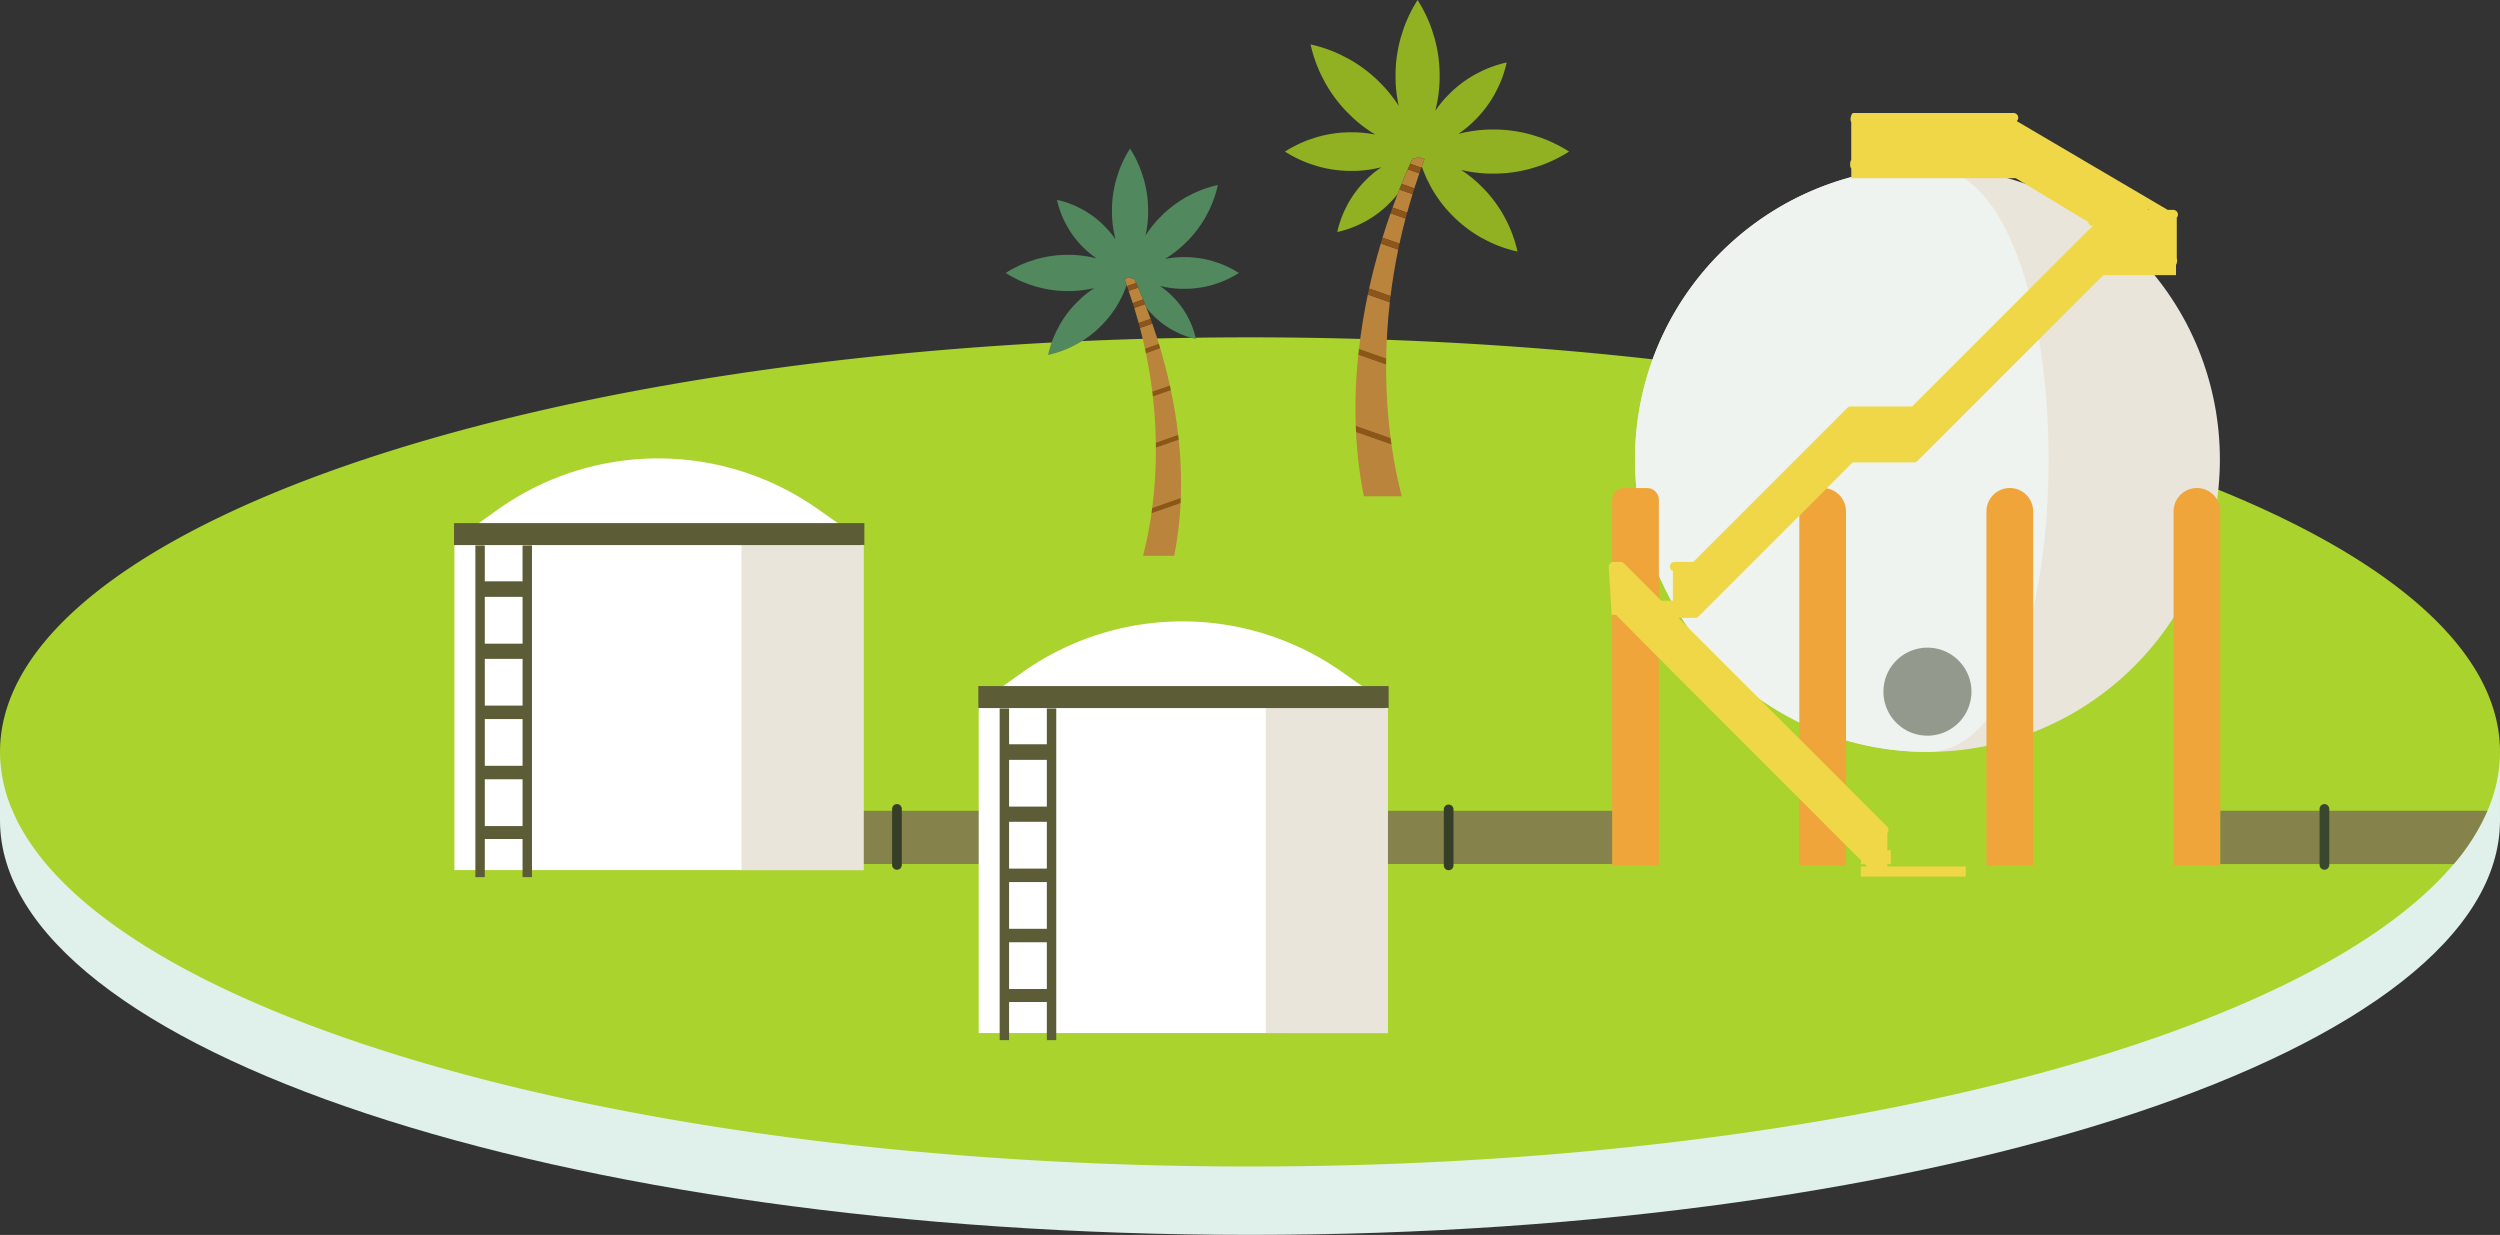 <svg id="ill_island_02" xmlns="http://www.w3.org/2000/svg" width="424.552" height="209.713" viewBox="0 0 424.552 209.713">
  <rect x="0" y="0" width="424.552" height="209.713" fill="#333333" stroke="none"/>
  <path id="パス_1229" data-name="パス 1229" d="M395.521,113.322c-14.23-34.3-102.938-60.716-210.265-60.716-107.212,0-195.844,26.361-210.22,60.6l-2.056-1.827v11.624c0,38.88,95.039,70.4,212.276,70.4s212.274-31.519,212.274-70.4V111.383Z" transform="translate(27.02 16.306)" fill="#e0f0eb"/>
  <path id="パス_1230" data-name="パス 1230" d="M397.531,116.437a25,25,0,0,1-2.135,9.991,35.677,35.677,0,0,1-5.719,9.054c-25.045,29.634-107.081,51.362-204.42,51.362S5.88,165.115-19.165,135.482c-.794-.936-1.518-1.872-2.188-2.823-.6-.83-1.146-1.677-1.642-2.524a26.223,26.223,0,0,1-1.887-3.706,24.973,24.973,0,0,1-2.137-9.991c0-38.882,95.045-70.4,212.276-70.4S397.531,77.555,397.531,116.437Z" transform="translate(27.021 11.251)" fill="#aad32d"/>
  <g id="グループ_937" data-name="グループ 937" transform="translate(257.083 7.788)">
    <g id="グループ_936" data-name="グループ 936" transform="translate(0)">
      <g id="グループ_935" data-name="グループ 935" transform="translate(0)">
        <g id="グループ_934" data-name="グループ 934">
          <g id="グループ_933" data-name="グループ 933">
            <g id="グループ_932" data-name="グループ 932">
              <g id="グループ_930" data-name="グループ 930">
                <circle id="楕円形_72" data-name="楕円形 72" cx="49.664" cy="49.664" r="49.664" transform="translate(0 70.236) rotate(-45)" fill="#eae5da"/>
                <path id="パス_1231" data-name="パス 1231" d="M129.938,79.346A49.665,49.665,0,0,0,179.6,129.011c27.428,0,27.428-99.329,0-99.329A49.665,49.665,0,0,0,129.938,79.346Z" transform="translate(-109.367 -9.11)" fill="#eef3ef"/>
              </g>
              <path id="パス_1232" data-name="パス 1232" d="M161.263,75.825a7.474,7.474,0,1,0,7.474,7.474A7.473,7.473,0,0,0,161.263,75.825Z" transform="translate(-91.026 26.372)" fill="#94998d"/>
              <g id="グループ_931" data-name="グループ 931" transform="translate(16.694 75.088)">
                <path id="パス_1233" data-name="パス 1233" d="M181.645,124.583h7.932V64.466a3.965,3.965,0,0,0-3.966-3.966h0a3.967,3.967,0,0,0-3.966,3.966Z" transform="translate(-86.301 -60.5)" fill="#efa53a"/>
                <path id="パス_1234" data-name="パス 1234" d="M163.679,124.583h7.932V64.466a3.967,3.967,0,0,0-3.966-3.966h0a3.967,3.967,0,0,0-3.966,3.966Z" transform="translate(-100.116 -60.5)" fill="#efa53a"/>
                <path id="パス_1235" data-name="パス 1235" d="M145.713,124.583h7.932V64.466a3.967,3.967,0,0,0-3.966-3.966h0a3.967,3.967,0,0,0-3.966,3.966Z" transform="translate(-113.931 -60.5)" fill="#efa53a"/>
                <path id="長方形_1311" data-name="長方形 1311" d="M0,0H7.933a0,0,0,0,1,0,0V62.077a2,2,0,0,1-2,2H2a2,2,0,0,1-2-2V0A0,0,0,0,1,0,0Z" transform="translate(7.933 64.082) rotate(180)" fill="#efa53a"/>
              </g>
            </g>
            <path id="パス_1236" data-name="パス 1236" d="M208.875,43.038a.6.6,0,0,0,.6.6.574.574,0,0,0,.193-.035L178.937,74.331H168.5a.8.8,0,0,0-.564.233l-26.163,26.163h-3.193a.8.8,0,0,0-.274,1.544v5.056h-1.971l-6.367-6.367a.792.792,0,0,0-.564-.234h-1.18a.8.8,0,0,0-.8.8c0,.44.485,8.2.485,8.2h.752c.039.1,18.8,18.9,18.8,18.9l.649.649,2.609,2.607.649.651,2.607,2.607.651.651,2.607,2.607.649.649,2.609,2.609.649.649,2.607,2.607.651.651L167,148.167l.651.649,2.607,2.609v.649h.649l.38.38h-1.067v1.716h17.819v-1.716h-13.31v-.38h.58v-2.393h-.58v-2.9a.8.8,0,0,0-.035-1.086L139.24,110.235h2.86a.794.794,0,0,0,.564-.235l.281-.279,1.065-1.067,2.406-2.406,1.067-1.065,2.406-2.406,1.065-1.067,2.408-2.406,1.065-1.065,2.406-2.408,1.067-1.065,2.406-2.406,1.065-1.067,2.406-2.406,1.067-1.065,2.406-2.406,1.067-1.067.513-.513h10.44a.8.8,0,0,0,.564-.233l.334-.334,1.166-1.166,2.307-2.307,1.166-1.166,2.3-2.307,1.166-1.166,2.307-2.3,1.166-1.166,2.3-2.307,1.166-1.166,2.307-2.307,1.166-1.164L201,62.44l1.166-1.166,2.3-2.307,1.166-1.166,2.307-2.3,1.166-1.166,2.307-2.307h12.335v-1.73a1.48,1.48,0,0,0,.133-1.153V42.273a.793.793,0,0,0-.6-1.32h-.943L196.708,25.879a.8.8,0,0,0-.541-1.382H168.972c-.44,0-.626,1.362-.377,1.5v6.513c-.249.134-.244,1.263.009,1.4v1.663h27.928Zm10.154-2.181.165.1h-.165ZM144.111,106.3v-.05h.05Zm54.6-43.833V62.44h.025Z" transform="translate(-111.301 -13.097)" fill="#efd748"/>
          </g>
        </g>
      </g>
    </g>
  </g>
  <g id="グループ_938" data-name="グループ 938" transform="translate(170.792 25.233)">
    <path id="パス_1237" data-name="パス 1237" d="M82.577,42.057c-.06-.145-.12-.288-.18-.428l.66-.05Z" transform="translate(-59.634 -17.406)" fill="none"/>
    <path id="パス_1238" data-name="パス 1238" d="M82.948,41.251c.087.2.179.414.271.63.06.14.12.283.18.428.131.313.265.637.4.976l-1.774.623c-.223-.693-.455-1.389-.7-2.089Z" transform="translate(-60.456 -17.658)" fill="#bb843d"/>
    <path id="パス_1239" data-name="パス 1239" d="M87.049,53.376l-2.986,1.047c-.26-2.089-.609-4.251-1.07-6.478l2.431-.851C86,49.038,86.556,51.141,87.049,53.376Z" transform="translate(-59.176 -13.165)" fill="#bb843d"/>
    <path id="パス_1240" data-name="パス 1240" d="M88.449,65.73l-4.858,1.705a77.186,77.186,0,0,0,.626-10.2l3.878-1.36A71.3,71.3,0,0,1,88.449,65.73Z" transform="translate(-58.716 -6.415)" fill="#bb843d"/>
    <path id="パス_1241" data-name="パス 1241" d="M85.623,48.12l-2.363.828q-.377-1.727-.844-3.5l2.089-.732C84.878,45.776,85.253,46.915,85.623,48.12Z" transform="translate(-59.619 -14.998)" fill="#bb843d"/>
    <path id="パス_1242" data-name="パス 1242" d="M87.951,58.672,84.158,60c-.039-2.454-.193-5.068-.5-7.814l3.062-1.076C87.22,53.5,87.647,56.036,87.951,58.672Z" transform="translate(-58.666 -10.075)" fill="#bb843d"/>
    <path id="パス_1243" data-name="パス 1243" d="M83.7,42.843l.249.642c.226.591.46,1.215.7,1.87l-2.024.709q-.353-1.279-.754-2.579Z" transform="translate(-60.041 -16.434)" fill="#bb843d"/>
    <path id="パス_1244" data-name="パス 1244" d="M81.8,40.259a1.639,1.639,0,0,0,.815.3c.1.212.2.437.31.679l-1.558.547c-.019-.057-.042-.115-.064-.173q-.188-.52-.386-1.045Z" transform="translate(-60.774 -18.421)" fill="#bb843d"/>
    <path id="パス_1245" data-name="パス 1245" d="M84.14,63.692a64.027,64.027,0,0,1-1.429,7.194H88a61.129,61.129,0,0,0,1.09-8.93Z" transform="translate(-59.393 -1.736)" fill="#bb843d"/>
    <path id="パス_1246" data-name="パス 1246" d="M82.727,40.814q.165.364.343.773l-1.62.568c-.092-.265-.184-.529-.281-.794Z" transform="translate(-60.578 -17.994)" fill="#8e551a"/>
    <path id="パス_1247" data-name="パス 1247" d="M83.5,42.4q.154.379.313.782l-1.833.642c-.083-.265-.17-.534-.255-.8Z" transform="translate(-60.151 -16.774)" fill="#8e551a"/>
    <path id="パス_1248" data-name="パス 1248" d="M84.6,45.055l-2.089.732c-.071-.271-.142-.543-.216-.815l2.024-.709C84.411,44.521,84.505,44.787,84.6,45.055Z" transform="translate(-59.713 -15.342)" fill="#8e551a"/>
    <path id="パス_1249" data-name="パス 1249" d="M85.5,47.445,83.07,48.3c-.057-.274-.117-.552-.177-.83l2.363-.828Q85.378,47.036,85.5,47.445Z" transform="translate(-59.253 -13.516)" fill="#8e551a"/>
    <path id="パス_1250" data-name="パス 1250" d="M86.763,51.473,83.7,52.548c-.034-.285-.067-.57-.1-.856l2.986-1.047C86.644,50.919,86.7,51.2,86.763,51.473Z" transform="translate(-58.71 -10.435)" fill="#8e551a"/>
    <path id="パス_1251" data-name="パス 1251" d="M87.826,56.246l-3.878,1.36c0-.294-.005-.591-.009-.89l3.793-1.33C87.765,55.671,87.8,55.957,87.826,56.246Z" transform="translate(-58.447 -6.789)" fill="#8e551a"/>
    <path id="パス_1252" data-name="パス 1252" d="M88.467,62.351l-4.948,1.735c.044-.306.087-.617.127-.936L88.5,61.445C88.493,61.746,88.481,62.048,88.467,62.351Z" transform="translate(-58.771 -2.13)" fill="#8e551a"/>
    <path id="パス_1253" data-name="パス 1253" d="M73.493,47.093l1.21-.387a19.688,19.688,0,0,1,4.95-.745l1.159.005a19.653,19.653,0,0,1,4.146.6,16.266,16.266,0,0,1-1.893-1.512l-.685-.679a16.276,16.276,0,0,1-2.471-3.345l-.483-.939a16.235,16.235,0,0,1-1.191-3.471A16.358,16.358,0,0,1,81.7,37.811l.939.483a16.164,16.164,0,0,1,3.345,2.471l.679.685a16.264,16.264,0,0,1,1.512,1.893,19.653,19.653,0,0,1-.6-4.146l-.005-1.159a19.676,19.676,0,0,1,.745-4.95l.387-1.21a19.7,19.7,0,0,1,1.939-3.964,19.7,19.7,0,0,1,1.939,3.964l.387,1.21a19.518,19.518,0,0,1,.745,4.95L93.713,39.2a19.522,19.522,0,0,1-.44,3.474,19.517,19.517,0,0,1,2.14-2.761l.815-.823a19.577,19.577,0,0,1,4.026-2.974l1.13-.582a19.564,19.564,0,0,1,4.173-1.431,19.6,19.6,0,0,1-1.433,4.173l-.58,1.13a19.624,19.624,0,0,1-2.974,4.026l-.823.815a19.573,19.573,0,0,1-3.2,2.415,17.088,17.088,0,0,1,2.694-.311l1.015-.005a17.245,17.245,0,0,1,4.334.651l1.06.34a17.267,17.267,0,0,1,3.472,1.7,17.266,17.266,0,0,1-3.472,1.7l-1.06.34a17.086,17.086,0,0,1-4.334.651l-1.015,0a17.045,17.045,0,0,1-3.541-.5,14.663,14.663,0,0,1,1.773,1.412l.619.612a14.723,14.723,0,0,1,2.231,3.021l.437.847a14.74,14.74,0,0,1,1.074,3.133A14.865,14.865,0,0,1,98.7,59.163l-.849-.437a14.648,14.648,0,0,1-3.02-2.231l-.614-.617c-.274-.3-.532-.6-.778-.913l-.249-.642q-.159-.4-.313-.782c-.138-.34-.272-.663-.4-.976l-.18-.428c-.092-.216-.184-.428-.271-.63q-.178-.409-.343-.773c-.108-.242-.211-.467-.31-.679a1.639,1.639,0,0,1-.815-.3l-.883.31q.2.525.386,1.045a18.354,18.354,0,0,1-.755,1.84l-.481.945a18.291,18.291,0,0,1-2.638,3.649l-.761.768a18.407,18.407,0,0,1-3.754,2.774l-1.054.541a18.358,18.358,0,0,1-3.893,1.336,18.41,18.41,0,0,1,1.336-3.892l.543-1.054a18.24,18.24,0,0,1,2.774-3.756l.768-.761a18.223,18.223,0,0,1,2.436-1.905,19.668,19.668,0,0,1-3.764.506l-1.159.005a19.529,19.529,0,0,1-4.95-.745l-1.21-.387a19.7,19.7,0,0,1-3.964-1.939A19.7,19.7,0,0,1,73.493,47.093Z" transform="translate(-69.529 -27.914)" fill="#51885e"/>
  </g>
  <g id="グループ_939" data-name="グループ 939" transform="translate(218.221)">
    <path id="パス_1254" data-name="パス 1254" d="M108.063,30.887l.221-.522-.8-.06Z" transform="translate(-87.775 -0.843)" fill="none"/>
    <path id="パス_1255" data-name="パス 1255" d="M108.575,29.9c-.106.246-.218.506-.331.77l-.221.522c-.159.38-.322.775-.49,1.189l2.163.759q.406-1.266.853-2.546Z" transform="translate(-87.735 -1.151)" fill="#bb843d"/>
    <path id="パス_1256" data-name="パス 1256" d="M104.415,44.682l3.639,1.277c.315-2.546.741-5.181,1.3-7.895L106.4,37.026C105.692,39.4,105.015,41.96,104.415,44.682Z" transform="translate(-90.132 4.325)" fill="#bb843d"/>
    <path id="パス_1257" data-name="パス 1257" d="M103.155,59.742l5.921,2.077a93.989,93.989,0,0,1-.762-12.436l-4.727-1.658A87.018,87.018,0,0,0,103.155,59.742Z" transform="translate(-91.14 12.553)" fill="#bb843d"/>
    <path id="パス_1258" data-name="パス 1258" d="M105.7,38.276l2.882,1.012q.456-2.107,1.028-4.272l-2.546-.893C106.611,35.42,106.153,36.809,105.7,38.276Z" transform="translate(-89.143 2.092)" fill="#bb843d"/>
    <path id="パス_1259" data-name="パス 1259" d="M103.442,51.138l4.622,1.622c.046-2.993.234-6.177.612-9.524l-3.733-1.311C104.33,44.84,103.812,47.925,103.442,51.138Z" transform="translate(-90.881 8.093)" fill="#bb843d"/>
    <path id="パス_1260" data-name="パス 1260" d="M107.819,31.845c-.1.255-.2.517-.3.782q-.417,1.083-.847,2.278l2.466.867q.43-1.558.918-3.143Z" transform="translate(-88.401 0.341)" fill="#bb843d"/>
    <path id="パス_1261" data-name="パス 1261" d="M109.731,28.7a2.015,2.015,0,0,1-1,.368q-.178.387-.377.828l1.9.667c.025-.071.051-.142.078-.211.154-.425.31-.849.471-1.274Z" transform="translate(-87.1 -2.08)" fill="#bb843d"/>
    <path id="パス_1262" data-name="パス 1262" d="M109.189,57.258a77.792,77.792,0,0,0,1.742,8.767h-6.446a74.553,74.553,0,0,1-1.327-10.883Z" transform="translate(-91.098 18.256)" fill="#bb843d"/>
    <path id="パス_1263" data-name="パス 1263" d="M108.539,29.372c-.133.3-.272.612-.417.941l1.974.693q.167-.483.343-.968Z" transform="translate(-87.282 -1.56)" fill="#8e551a"/>
    <path id="パス_1264" data-name="パス 1264" d="M107.7,31.306c-.124.31-.251.626-.38.953l2.232.784c.1-.324.207-.651.311-.978Z" transform="translate(-87.9 -0.073)" fill="#8e551a"/>
    <path id="パス_1265" data-name="パス 1265" d="M106.473,34.543l2.546.893c.087-.331.173-.662.264-.994l-2.466-.867C106.7,33.893,106.588,34.214,106.473,34.543Z" transform="translate(-88.55 1.672)" fill="#8e551a"/>
    <path id="パス_1266" data-name="パス 1266" d="M105.535,37.454l2.961,1.038c.069-.334.142-.672.216-1.01L105.83,36.47C105.731,36.794,105.632,37.123,105.535,37.454Z" transform="translate(-89.271 3.898)" fill="#8e551a"/>
    <path id="パス_1267" data-name="パス 1267" d="M104.291,42.364l3.733,1.311c.041-.347.081-.7.126-1.044l-3.639-1.277Q104.4,41.856,104.291,42.364Z" transform="translate(-90.228 7.653)" fill="#8e551a"/>
    <path id="パス_1268" data-name="パス 1268" d="M103.377,48.18l4.727,1.658q0-.536.011-1.083l-4.622-1.622C103.451,47.481,103.414,47.83,103.377,48.18Z" transform="translate(-90.931 12.097)" fill="#8e551a"/>
    <path id="パス_1269" data-name="パス 1269" d="M103.179,55.622l6.03,2.116c-.053-.375-.106-.754-.156-1.143l-5.921-2.077Q103.152,55.067,103.179,55.622Z" transform="translate(-91.118 17.776)" fill="#8e551a"/>
    <path id="パス_1270" data-name="パス 1270" d="M139.764,37.025l-1.475-.472a23.89,23.89,0,0,0-6.032-.907l-1.413.007a24,24,0,0,0-5.052.729,19.689,19.689,0,0,0,2.307-1.843l.833-.826a19.773,19.773,0,0,0,3.013-4.077l.589-1.146a19.953,19.953,0,0,0,1.452-4.228,19.9,19.9,0,0,0-4.23,1.451l-1.145.589a19.9,19.9,0,0,0-4.077,3.013l-.828.835a19.873,19.873,0,0,0-1.843,2.307,23.907,23.907,0,0,0,.731-5.054l.005-1.412a23.956,23.956,0,0,0-.906-6.032l-.474-1.475a23.931,23.931,0,0,0-2.362-4.831,23.847,23.847,0,0,0-2.363,4.831l-.474,1.475a23.957,23.957,0,0,0-.906,6.032l.007,1.412a23.821,23.821,0,0,0,.536,4.235,23.833,23.833,0,0,0-2.609-3.365l-.994-1a23.8,23.8,0,0,0-4.905-3.625l-1.378-.709a23.966,23.966,0,0,0-5.088-1.746,23.968,23.968,0,0,0,1.746,5.088l.709,1.378a23.748,23.748,0,0,0,3.625,4.905l1,.994a23.842,23.842,0,0,0,3.9,2.945,20.911,20.911,0,0,0-3.285-.382l-1.237-.005a20.981,20.981,0,0,0-5.284.794l-1.291.414a21.039,21.039,0,0,0-4.231,2.07,21.039,21.039,0,0,0,4.231,2.07l1.291.414a20.981,20.981,0,0,0,5.284.794l1.237-.005a20.884,20.884,0,0,0,4.316-.614,18.137,18.137,0,0,0-2.162,1.719l-.752.747a17.948,17.948,0,0,0-2.721,3.681l-.531,1.035a17.911,17.911,0,0,0-1.311,3.817,18.044,18.044,0,0,0,3.817-1.311l1.035-.531a17.948,17.948,0,0,0,3.681-2.721l.747-.754c.334-.359.651-.732.95-1.113.1-.265.2-.527.3-.782.129-.327.256-.644.38-.953.168-.414.331-.808.49-1.189l.221-.522c.113-.264.225-.524.331-.77.145-.329.285-.646.417-.941s.258-.57.377-.828a2.015,2.015,0,0,0,1-.368l1.076.379c-.161.425-.317.849-.471,1.274a22.677,22.677,0,0,0,.92,2.241l.587,1.152a22.247,22.247,0,0,0,3.214,4.447l.927.936a22.37,22.37,0,0,0,4.576,3.38l1.284.66a22.4,22.4,0,0,0,4.744,1.629,22.325,22.325,0,0,0-1.627-4.744l-.662-1.286a22.183,22.183,0,0,0-3.38-4.575l-.934-.929a22.328,22.328,0,0,0-2.97-2.323,23.734,23.734,0,0,0,4.587.617l1.413.007a23.89,23.89,0,0,0,6.032-.907l1.475-.472a24.08,24.08,0,0,0,4.831-2.363A24.08,24.08,0,0,0,139.764,37.025Z" transform="translate(-96.341 -13.65)" fill="#91b122"/>
  </g>
  <g id="グループ_945" data-name="グループ 945" transform="translate(129.498 136.555)">
    <g id="グループ_940" data-name="グループ 940" transform="translate(0 1.13)">
      <rect id="長方形_1312" data-name="長方形 1312" width="144.277" height="9.039" fill="#85824c"/>
    </g>
    <g id="グループ_941" data-name="グループ 941" transform="translate(22.001)">
      <path id="パス_1271" data-name="パス 1271" d="M59.447,101.989a.824.824,0,0,1-.824-.823v-9.5a.824.824,0,1,1,1.649,0v9.5A.824.824,0,0,1,59.447,101.989Z" transform="translate(-58.623 -90.845)" fill="#353e27"/>
    </g>
    <g id="グループ_942" data-name="グループ 942" transform="translate(51.495)">
      <path id="パス_1272" data-name="パス 1272" d="M76.12,101.989a.824.824,0,0,1-.824-.823v-9.5a.824.824,0,1,1,1.649,0v9.5A.824.824,0,0,1,76.12,101.989Z" transform="translate(-75.296 -90.845)" fill="#353e27"/>
    </g>
    <g id="グループ_943" data-name="グループ 943" transform="translate(82.505 0.081)">
      <path id="パス_1273" data-name="パス 1273" d="M93.65,102.037a.825.825,0,0,1-.824-.824v-9.5a.824.824,0,0,1,1.649,0v9.5A.825.825,0,0,1,93.65,102.037Z" transform="translate(-92.826 -90.891)" fill="#353e27"/>
    </g>
    <g id="グループ_944" data-name="グループ 944" transform="translate(115.689 0.081)">
      <path id="パス_1274" data-name="パス 1274" d="M112.408,102.037a.824.824,0,0,1-.823-.824v-9.5a.823.823,0,1,1,1.647,0v9.5A.824.824,0,0,1,112.408,102.037Z" transform="translate(-111.585 -90.891)" fill="#353e27"/>
    </g>
  </g>
  <g id="グループ_946" data-name="グループ 946" transform="translate(377.057 137.679)">
    <path id="パス_1275" data-name="パス 1275" d="M231.491,91.48a35.678,35.678,0,0,1-5.719,9.054H186.131V91.48Z" transform="translate(-186.131 -91.48)" fill="#85824c"/>
  </g>
  <g id="グループ_947" data-name="グループ 947" transform="translate(393.912 136.555)">
    <path id="パス_1276" data-name="パス 1276" d="M196.483,101.989a.823.823,0,0,1-.824-.823v-9.5a.823.823,0,1,1,1.647,0v9.5A.822.822,0,0,1,196.483,101.989Z" transform="translate(-195.659 -90.845)" fill="#39482c"/>
  </g>
  <g id="グループ_948" data-name="グループ 948" transform="translate(166.14 105.524)">
    <path id="パス_1277" data-name="パス 1277" d="M74.2,82.063,66.936,87.25h69.333l-7.72-5.417A47.034,47.034,0,0,0,74.2,82.063Z" transform="translate(-66.871 -73.303)" fill="#fff"/>
    <rect id="長方形_1313" data-name="長方形 1313" width="69.452" height="55.998" transform="translate(0.065 13.913)" fill="#fff"/>
    <rect id="長方形_1314" data-name="長方形 1314" width="17.127" height="55.998" transform="translate(52.39 13.913)" fill="#d8dadb"/>
    <rect id="長方形_1315" data-name="長方形 1315" width="20.694" height="55.998" transform="translate(48.823 13.913)" fill="#eae5da"/>
    <path id="パス_1278" data-name="パス 1278" d="M78.03,81.66H76.962v6.083H70.549V81.66h-1.6v56.324h1.6v-6.476h6.412v6.476h1.6V81.66Zm-1.068,8.733v7.941H70.549V90.393Zm0,10.52v7.941H70.549v-7.941Zm0,10.228v7.941H70.549v-7.941Zm0,10.228v7.941H70.549V121.37Z" transform="translate(-65.326 -66.876)" fill="#5c5c36"/>
    <path id="パス_1279" data-name="パス 1279" d="M136.577,79.513H66.9v3.736h69.066v-.023h.612Z" transform="translate(-66.899 -68.527)" fill="#5c5c36"/>
  </g>
  <g id="グループ_949" data-name="グループ 949" transform="translate(77.104 77.847)">
    <path id="パス_1280" data-name="パス 1280" d="M23.867,66.417,16.6,71.605H85.937l-7.72-5.417A47.031,47.031,0,0,0,23.867,66.417Z" transform="translate(-16.539 -57.657)" fill="#fff"/>
    <rect id="長方形_1316" data-name="長方形 1316" width="69.452" height="55.998" transform="translate(0.065 13.914)" fill="#fff"/>
    <rect id="長方形_1317" data-name="長方形 1317" width="17.127" height="55.998" transform="translate(52.391 13.914)" fill="#d8dadb"/>
    <rect id="長方形_1318" data-name="長方形 1318" width="20.694" height="55.998" transform="translate(48.824 13.914)" fill="#eae5da"/>
    <path id="パス_1281" data-name="パス 1281" d="M27.7,66.015H26.629V72.1H20.217V66.015h-1.6v56.324h1.6v-6.476h6.413v6.476h1.6V66.015Zm-1.068,8.733v7.939H20.217V74.748Zm0,10.52v7.941H20.217V85.268Zm0,10.228v7.941H20.217V95.5Zm0,10.228v7.941H20.217v-7.941Z" transform="translate(-14.993 -51.23)" fill="#5c5c36"/>
    <path id="パス_1282" data-name="パス 1282" d="M86.247,63.868H16.567V67.6H85.633v-.021h.614Z" transform="translate(-16.567 -52.881)" fill="#5c5c36"/>
  </g>
</svg>
